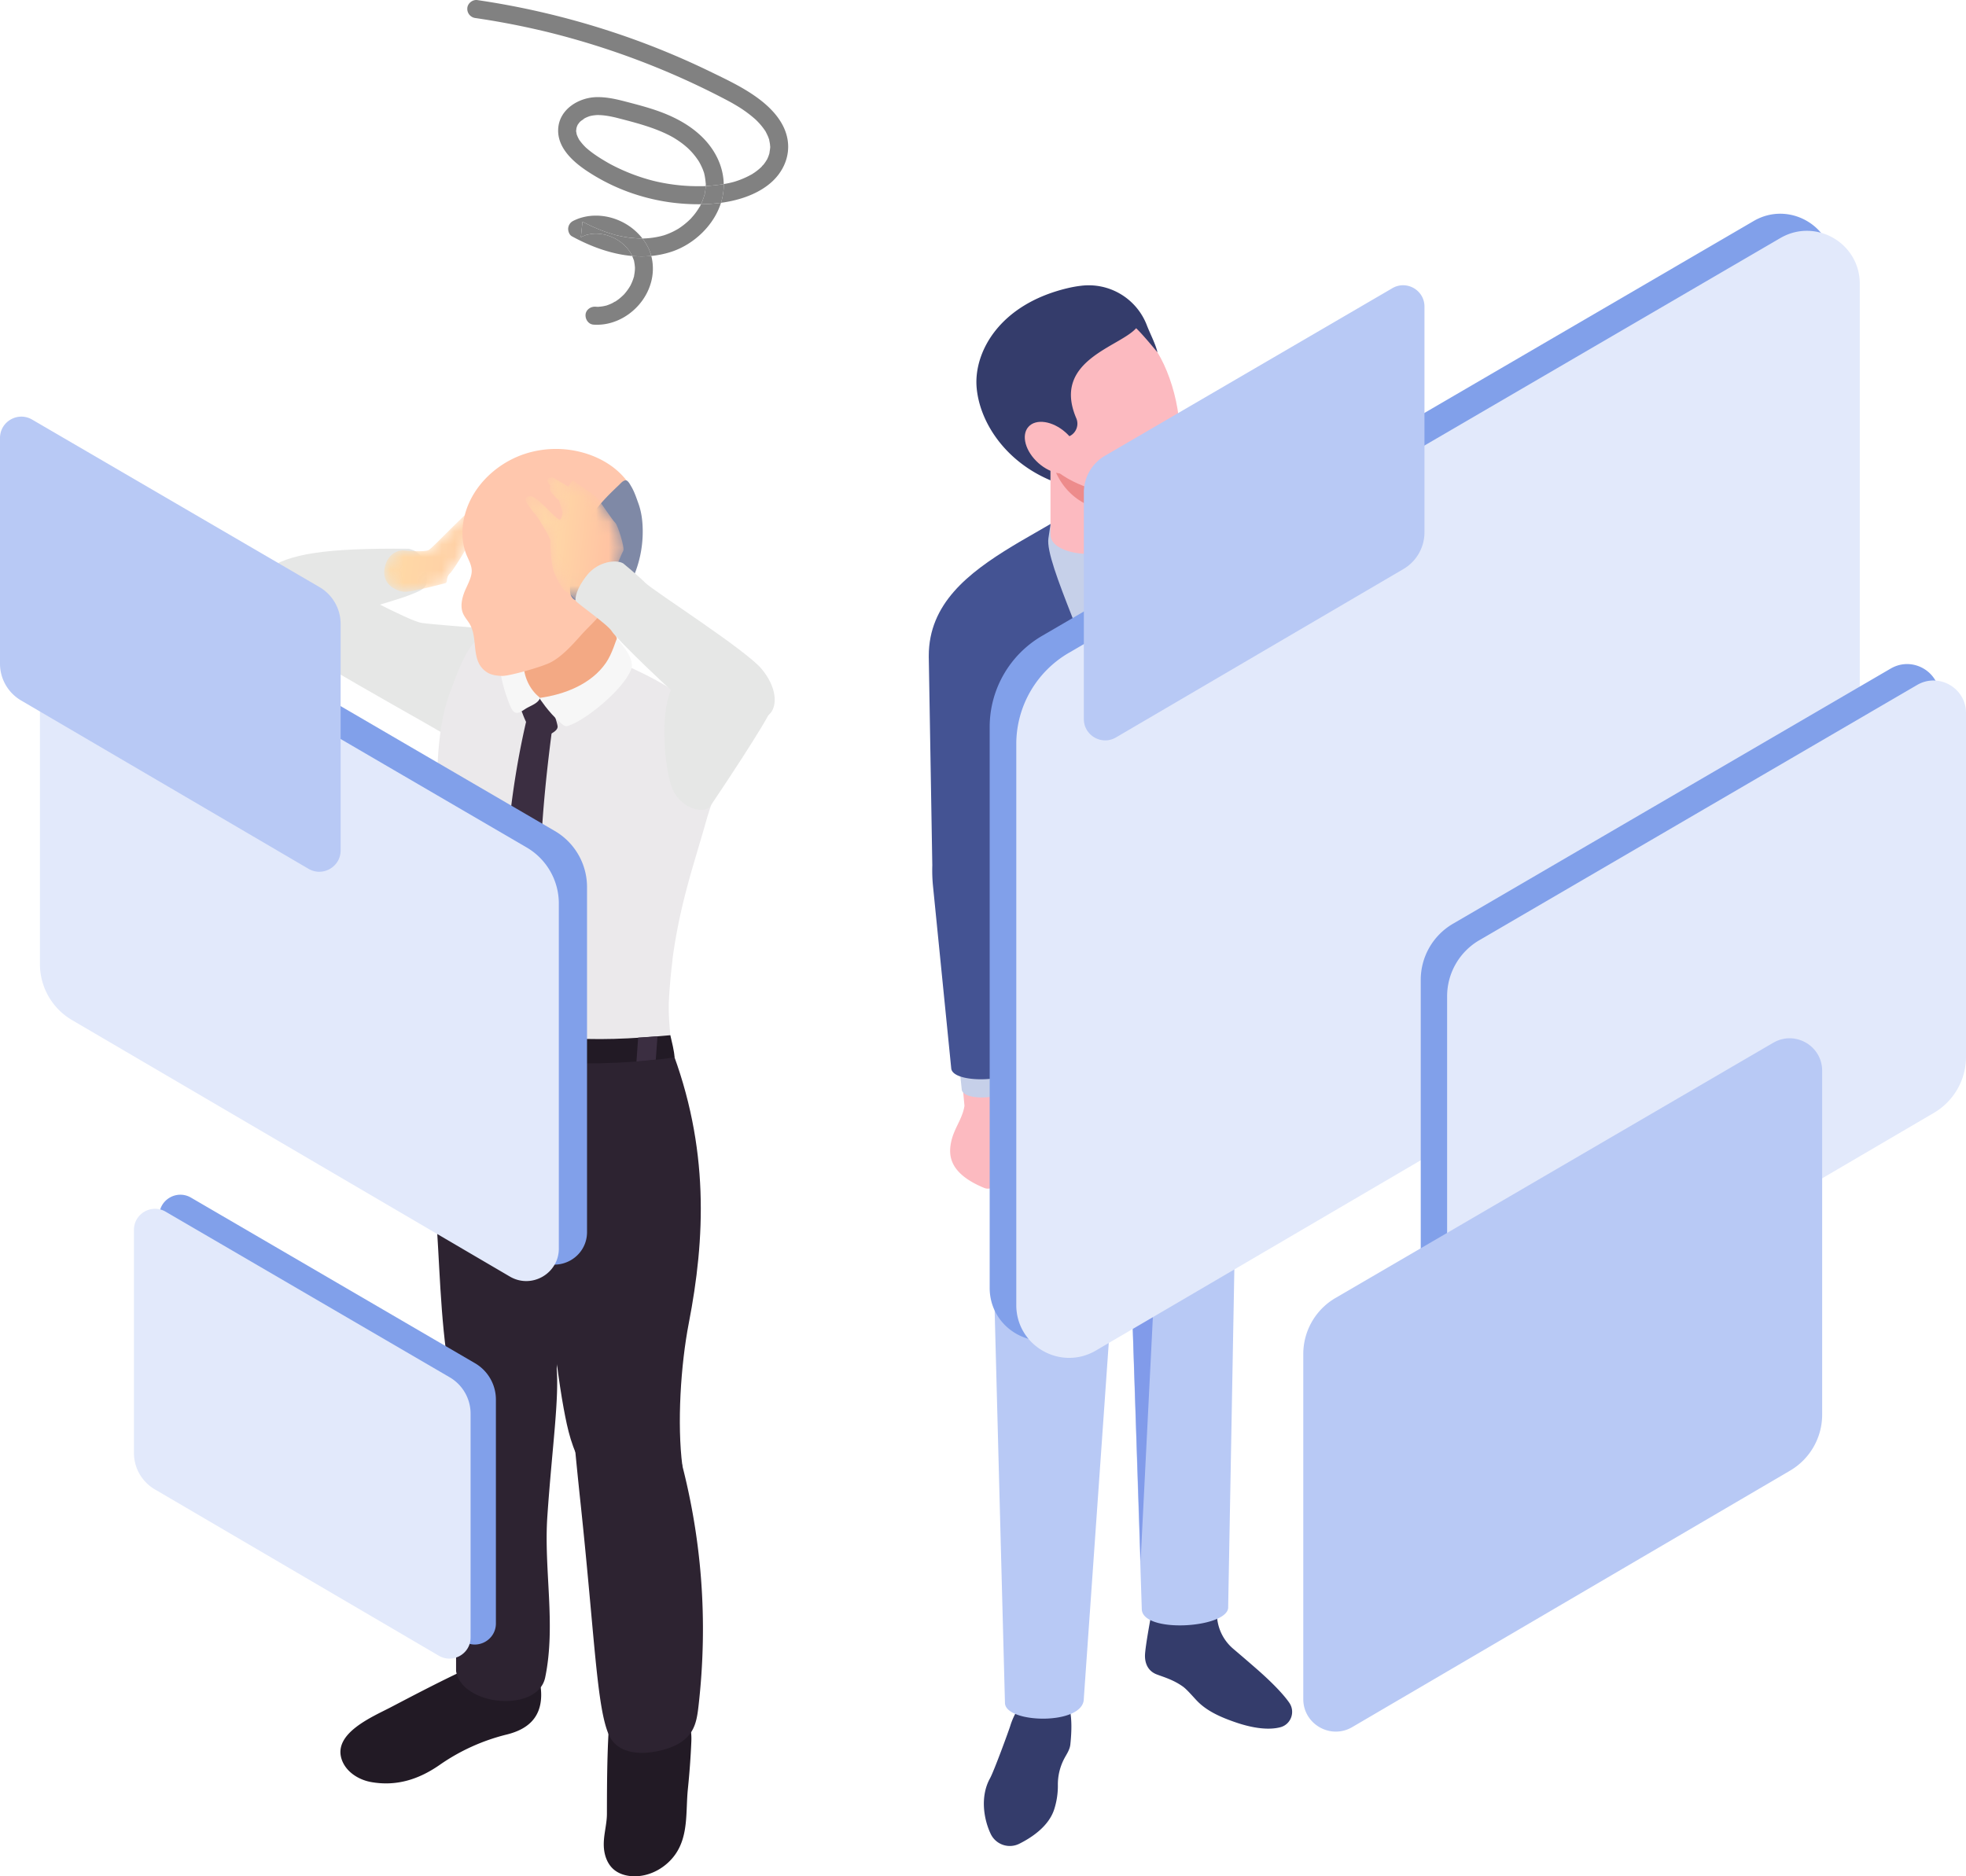 <svg width="154" height="147" xmlns="http://www.w3.org/2000/svg" xmlns:xlink="http://www.w3.org/1999/xlink"><defs><linearGradient x1="2.371%" y1="47.078%" x2="97.167%" y2="53.315%" id="b"><stop stop-color="#FFDBA7" offset="0%"/><stop stop-color="#FFC4A3" offset="100%"/></linearGradient><linearGradient x1="15.75%" y1="46.22%" x2="82.08%" y2="55.419%" id="e"><stop stop-color="#FFDBA7" offset="0%"/><stop stop-color="#FFC4A3" offset="100%"/></linearGradient><path d="M8.807.19L7.473.682s-.283.03-.638.13C6.48.915 3.825 3.769 3.484 3.95c-.34.18-1.742.04-2.037.023-.294-.016-1.226.223-1.425 1.463-.2 1.24 1.018 1.794 1.642 1.786.626-.009 2.925-.627 3.133-.681.21-.055.015-.446.35-.757.35-.326 1.688-2.6 1.749-2.845l.654.01s1.608-.01 1.941-.065c.334-.057 1.101-.221 1.224-.488.124-.267-.115-.512-.566-.483-.45.03-2.265-.142-2.265-.142s-.149-.078.017-.154c.164-.075 1.496-.41 1.496-.41l2.198.29s.372.024.506-.21c.136-.234-.195-.457-.335-.49-.141-.03-1.563-.39-1.563-.39l.391-.24L9.764 0l-.957.19z" id="a"/><path d="M1.745.403l.201.288s-.145.109-.008.388c.137.28.664.727.664.727l.285.951s-.07.49-.203.562c-.133.07-1.11-.956-1.11-.956s-.8-.82-1.135-.874c-.339-.052-.547.142-.38.472.165.331.912 1.24.912 1.24s.964 1.54.955 1.755c-.008.217 0 1.823.323 2.575.323.753.735 1.392.961 1.463.226.07.557.465.698.605.14.141 2.97-1.602 2.99-1.927.02-.326.625-1.716.743-1.928.118-.212-.436-2.011-.627-2.172-.19-.162-1.354-1.91-1.467-2.017C5.434 1.45 3.943.412 3.767.3 3.594.187 3.33.735 3.33.735S2.17.014 2.057 0h-.015c-.13 0-.491.128-.297.403" id="d"/></defs><g fill="none" fill-rule="evenodd"><path d="M79.133 135.224c.613-1.98 2.164-3.259 3.464-2.857 1.3.401 1.466 2.226 1.244 4.312-.042.387-.266.718-.44 1.033a4.352 4.352 0 00-.536 2.171 6.007 6.007 0 01-.277 1.839c-.418 1.351-1.769 2.244-2.758 2.735a1.659 1.659 0 01-2.233-.79c-.55-1.169-.827-2.937-.048-4.342.317-.574 1.469-3.728 1.584-4.1m13.517-3.095c.32.228.774.767 1.104 1.114.77.806 1.84 1.278 2.934 1.66 1.508.53 2.729.645 3.599.42.84-.218 1.198-1.211.702-1.924-.48-.689-1.37-1.61-2.56-2.65a169.31 169.31 0 00-1.824-1.57 3.62 3.62 0 01-1.265-2.422c-.047-.515-.112-.978-.192-1.008-1.842-.699-4.467-.314-4.937.576 0 0-.523 2.735-.523 3.41 0 .43.132 1.147.925 1.45.495.19 1.292.412 2.037.945" fill="#343C6B"/><path d="M77.037 61.982v6.614c0 .999 1.683 64.811 1.683 64.811 0 1.637 6.198 1.788 6.177-.333l3.26-46.47 1.28 39.434c-.017 1.993 6.882 1.51 6.768-.151l.966-52.834a12.29 12.29 0 00-.265-2.786l-19.87-8.285z" fill="#B8C9F5"/><path d="M88.156 86.857l1.321-.806a1.08 1.08 0 011.642.973l-1.775 35.314-1.188-35.48z" fill="#819BEA"/><path d="M109.888 62.468s.392.762.187 2.825c-.143 1.445-.95 2.524-.95 2.524l-1.478-1.098.946-3.902 1.295-.349z" fill="#343C6B"/><path d="M111.15 63.057s.313.608.15 2.255a4.456 4.456 0 01-.76 2.015l-1.178-.877.754-3.114 1.034-.279z" fill="#9BA1A7"/><path d="M118.917 66.05c-.381.33-3.33 1.352-4.214 1.318-1.818-.075-5.099-.37-5.556-.445-.35-.056-.73-.117-1.145-.168l.91-3.975c.46.152.916.32 1.392.474.34.118.553.152.752.185.03.005.475-.908.475-.908.183-.36.483-.67.859-.86 0 0 1.02-.506 1.708-.801.84-.364 1.498-.758 1.756-.42.299.377-.384.923-.667 1.126l-1.461 1.107c1.744-.827 3.533-1.833 3.764-.657 0 0 3.657 2.028 1.427 4.025" fill="#FCBAC0"/><path d="M110.54 67.326c-.05 0-.978.07-2.3.032l.81-4.693c1.19.224 2.1.392 2.1.392-1.003.442-1.052 3.517-.61 4.27" fill="#C6D0E9"/><path d="M109.888 62.468c-1.253.55-1.32 4.409-.763 5.35 0 0-12.544.01-14.64-1.758-1.448-1.222-3.565-13.482-4.413-18.687-.103-.4-.031-.888.227-1.298a1.758 1.758 0 011.138-.8s5.564-.708 5.737.144c.417 2.17 2.485 12.479 2.88 14.726.03.217.205.34.413.417.894.334 9.42 1.906 9.42 1.906" fill="#343C6B"/><path d="M73.767 50.947l2.546 8.422.5 15.403c.874 5.7 19.856 4.016 19.856-3.408V45.48c0-4.414-3.178-6.38-6.434-6.044-.703.07-1.413.25-2.093.538-.258.102-2.249-.983-2.506-.85l-5.287 3.051c-.359.21-.71.413-1.045.616-3.459 2.097-5.537 4.07-5.537 8.156" fill="#C6D0E9"/><path d="M82.287 34.626v7.323c.026.318.212.622.597.874.98.636 2.797.755 4.097.278.756-.278 1.166-.702 1.166-1.152v-5.88l-2.77-3.588h-.305l-2.785 2.145zm-1.619 58.909c-.335.117-.787-.318-.92-.769-.134-.418-.737-1.487-.737-1.487s-.836 2.239-1.923 1.788c-2.795-1.154-2.795-2.607-2.578-3.627.235-1.07.887-1.788 1.038-2.807l-.335-3.576h3.781l-.067 2.139a4.637 4.637 0 00.62 2.49l.401.685c.201.35.334.735.418 1.12l.603 2.874c.184.602.134 1.036-.301 1.17" fill="#FCBAC0"/><path d="M98.84 74.841c0 2.417-3.866 5.283-4.373 4.932-.536-.372.455-15.224-.77-25-.616-4.924-1.654-9.451-3.377-12.276-.841-1.375-2.231-2.449-2.092-2.475.766-.157.588-.509 1.16-.622.076-.019.757.006.844 0 3.296 0 6.941 1.604 6.941 6.019l.497 10.835 1.17 18.587zm-22.143 4.967l-.385-20.439-3.56-7.984c0-4.087 3.088-6.497 6.552-8.594.333-.208.687-.41 1.046-.616l1.943-1.123-.17 1.124c-.29 1.947 3.653 9.576 4.854 14.77 1.577 6.83 2.43 24.64 2.063 24.942-.672.552-11.847 1.173-12.343-2.08" fill="#445393"/><path d="M74.051 53.465l-.452 14.35c-.016.487 0 .993.049 1.482l1.692 16.109c.268.94 3.776.673 3.899-.39l.452-15.834a12.44 12.44 0 01.074-1.75c.276-2.48 1.179-10.738 1.352-13.011l-7.066-.956z" fill="#C6D0E9"/><path d="M81.681 54.496c-.171 2.33-1.126 10.98-1.345 13a11.27 11.27 0 00-.074 1.67l-.383 14.156c.049 1.467-5.252 1.671-5.367.381l-1.435-14.35a12.479 12.479 0 01-.048-1.555l-.278-16.413 8.93 3.111z" fill="#445393"/><path d="M82.287 34.626v.349c0 2.777 2.287 5.151 5.06 4.965a4.46 4.46 0 00.641-.083l.16-.04V36.07l-2.771-3.588-.12-.146-.185.146-2.785 2.145z" fill="#ED8B8B"/><path d="M90.667 27.608c1.394 2.264 2.391 6.58 1.208 8.961-.733 1.473-1.8 2.241-3.303 2.304-.59.025-3.355-.32-5.31-1.614-1.28-.847-2.32-1.897-2.987-2.934-2.353-3.659-1.39-7.381 1.527-9.284 5.36-3.493 6.985-.486 8.865 2.567" fill="#FCBAC0"/><path d="M76.493 30.256c.185 2.715 2.175 5.853 5.794 7.376v-1.47c-.464-.424-.928-.914-1.14-1.576-.133-.398.504-.622 1.14-.384.026 0 .066.013.093.026.279.133.703.106 1.127.027.69-.12 1.074-.86.796-1.496-1.923-4.516 3.381-5.562 4.693-7.045.57.542 1.67 1.894 1.67 1.894-.146-.663-.556-1.405-.861-2.2a4.874 4.874 0 00-5.132-3.018c-.344.04-.715.106-1.1.199-5.303 1.284-7.252 4.979-7.08 7.667" fill="#343C6B"/><path d="M83.472 33.881c1.02.906 1.37 2.176.781 2.837-.589.662-1.893.465-2.913-.44-1.02-.906-1.37-2.177-.78-2.838.588-.662 1.892-.465 2.912.441" fill="#FCBAC0"/><path d="M46.607 18.301h.005c.08-.006-.119-.002-.005 0m1.588.394c.073.035-.09-.053 0 0m1.185 3.679h.001-.001m-.009-2.601l.003.006c.012.018.022.038.035.054.001.001-.075-.13-.038-.06M47.4 18.39c.004 0 .01.003.013.004.016.004.031.008.046.01 0-.001-.133-.037-.059-.014m7.44-2.253a.253.253 0 00-.01.025.157.157 0 00.03-.06c-.007.066-.04.095-.03.06-.01.016-.022.03-.028.041a5.2 5.2 0 01-.442.64c-.074.092-.157.176-.23.266l.007-.007c.088-.088-.015.016-.026.03l.019-.023a10.901 10.901 0 01-.198.193 5.664 5.664 0 01-.777.605l-.046.029.003-.002c.086-.048-.121.078-.038.025l.035-.023c-.117.066-.234.133-.356.194a5.449 5.449 0 01-.706.293l-.073.023.028-.006c-.016.002-.165.052-.045.012a.326.326 0 01.017-.006c-.06.013-.12.034-.18.048a6.6 6.6 0 01-1.363.189l-.048.003c.045 0-.035.002-.059 0 .16.205.302.425.42.658.118.228.208.465.273.708a7.317 7.317 0 001.605-.337c1.735-.58 3.298-2.053 3.855-3.826-.518.07-1.044.106-1.57.112l-.067.136m-9.214 1.228a.067.067 0 00.012.006l.014.008-.026-.015v.001m3.74 5.033l.014-.024a.298.298 0 00-.014.024" fill="#818181"/><path d="M49.375 19.779a3.493 3.493 0 00-.404-.506c-.022-.022-.139-.15-.069-.072.071.08-.056-.049-.076-.065a3.839 3.839 0 00-.504-.367l-.125-.074h-.001l-.031-.016a4.24 4.24 0 00-.603-.242l-.149-.043-.024-.006a3.922 3.922 0 00-.639-.083l-.138-.003c-.008 0-.019 0-.035.002-.205.012-.41.043-.61.092l-.025.007a2.684 2.684 0 00-.441.183l.125-1.22c-.013-.007-.019-.01 0-.001l.026.014.085.045.2.102a12.874 12.874 0 001.21.534 11.545 11.545 0 001.12.363l.084.02a8.613 8.613 0 001.769.238c.067.002.135.002.203.003a4.677 4.677 0 00-1.935-1.453c-1.097-.446-2.391-.473-3.462.062a.722.722 0 00-.417.568c-.026.228.075.535.29.652 1.45.794 3.071 1.398 4.719 1.543-.022-.046-.043-.092-.067-.137-.024-.048-.051-.093-.076-.14m-2.523 4.259c-.068-.006-.027 0 0 0" fill="#818181"/><path d="M45.626 17.365v.001a.522.522 0 00.026.013l-.014-.008a.067.067 0 01-.012-.006" fill="#818181"/><path d="M50.745 19.344a4.301 4.301 0 00-.42-.658h-.004.004l-.001-.001-.204-.003a8.066 8.066 0 01-1.348-.148 12.717 12.717 0 01-.422-.09l.026.007c-.006-.002-.117-.028-.04-.01.005 0 .01.002.014.003l-.082-.021a11.212 11.212 0 01-1.122-.363 12.874 12.874 0 01-1.408-.636l-.085-.045c.065.036.002.002-.026-.013l-.126 1.219a3.502 3.502 0 01.421-.175l.02-.007c-.097.023.104-.036 0 0l.026-.007c.2-.05.403-.08.61-.092l.035-.002h-.005c-.115-.002.083-.006.005 0a3.748 3.748 0 01.777.086l.023.006a.05.05 0 01-.013-.004c-.074-.022.058.014.06.014a.38.38 0 01-.047-.01c.05.015.1.028.148.043a4.204 4.204 0 01.634.258c-.091-.053.074.036 0 0h.002l.124.075a3.701 3.701 0 01.505.366c.02.016.148.145.076.065-.07-.078.048.05.069.072.148.154.282.322.4.5l.004.006-.003-.006c-.038-.07.038.061.038.06-.013-.017-.024-.036-.035-.054.025.047.052.092.076.14.023.045.045.09.066.137.5.043 1 .045 1.5-.004a3.562 3.562 0 00-.272-.708m-5.119-1.978v-.001c-.019-.009-.013-.006 0 .001m4.042 4.264a.459.459 0 00-.012.05c-.016.09.04-.137.012-.05" fill="#818181"/><path d="M49.588 20.222l.049.135.022.067c.025.076-.023-.066-.02-.066.022.002.06.281.067.317.014.094.022.19.03.283 0 .011-.002.04 0 .055 0-.02 0-.043.002-.064.004-.074 0 .074 0 .075l-.002-.01-.003.11c-.01.183-.042.36-.074.541l.009-.035c.028-.087-.027.14-.012.05l.003-.015-.008.028a3.596 3.596 0 01-.27.68l.01-.017c.04-.063-.033.063-.033.063a.08.08 0 01.008-.021c-.021.036-.042.073-.065.109-.1.16-.214.316-.336.462-.03.036-.062.07-.093.106.082-.08-.093.105-.009.01l.01-.01a.008.008 0 00-.005.004c-.074.07-.147.142-.225.21a3.666 3.666 0 01-.382.294l-.032.021.009-.003-.01.004-.021.014c-.086.057-.041.015.006-.008-.082.031-.167.098-.243.135a3.425 3.425 0 01-.462.188l-.007.003h.002c.114-.028-.14.047-.002 0-.105.024-.21.05-.316.066-.108.017-.217.025-.325.034l-.008.001.012.001c.12.01-.022 0-.039 0a5.253 5.253 0 01-.177-.01c-.37-.026-.754.233-.781.625-.026.37.23.754.625.78 1.976.14 3.856-1.266 4.449-3.13a4.033 4.033 0 00.076-2.251c-.5.048-1 .047-1.5.003.026.055.049.11.07.166" fill="#818181"/><path d="M48.228 23.605a.101.101 0 00-.015.007l.014-.006.001-.001m6.632-7.503a.163.163 0 01-.03.06c-.01.035.023.006.03-.06m-7.357 7.834H47.5c-.138.048.117-.027.002 0m-1.56-5.534c.104-.036-.097.023 0 0m8.195-1.3l-.008.008-.019.022c.011-.014.115-.118.027-.03m-4.779 5.317s.073-.126.033-.063l-.01.017-.001.001a.298.298 0 01-.014.024.08.08 0 00-.008.021m-.486.655l-.009.01c-.084.096.091-.089.009-.01m1.453-4.388c.023.001.104 0 .058-.001-.02.001-.04.002-.058.001m2.787-.752l-.003.002-.035.022c-.083.054.124-.072.038-.024m-4.736.516l-.026-.007c-.005 0-.009-.002-.014-.003-.078-.018.033.008.04.01" fill="#818181"/><path d="M50.383 18.685h-.059l.001.001h.058m-.062 0h.004-.004m1.681-.246c-.01.001-.02.004-.028.006l-.017.005c-.12.04.029-.009.045-.012m-2.265 2.511c0 .02 0 .042-.002.063a.164.164 0 00.003.011s.003-.149 0-.075m5.547-6.569v.032l.001.011c.008.095.003-.138 0-.043M46.83 9.012h.01c.104-.007-.093-.006-.01 0m1.359.188l.037.01a.386.386 0 01-.037-.01m-2.029-.091a.088.088 0 00.015-.002l.02-.007a.195.195 0 01-.036.009m-.447.205l.028-.015.021-.011c.004-.004.01-.007.013-.012a.39.39 0 01-.062.038m-.476.494l.01-.015.007-.018c.037-.087-.071.11-.017.033m.202-.272l-.017.015c-.065.055-.017.015.017-.015m7.082 1.113a.146.146 0 00-.009-.004.29.29 0 00.009.004" fill="#818181"/><path d="M55.066 15.628c.043-.116.081-.233.114-.352l.01-.03.003-.018c.011-.06.025-.12.035-.181a3.854 3.854 0 00.051-.47 5 5 0 01-.423.011c.171.003-.045 0-.091 0a18.037 18.037 0 01-.686-.012 14.886 14.886 0 01-2.664-.354l-.107-.025a.392.392 0 01-.025-.006l-.02-.004a.54.54 0 01.02.004c-.018-.005-.125-.03-.145-.036a15.13 15.13 0 01-3.173-1.215l-.126-.066a.629.629 0 01-.03-.016 9.172 9.172 0 01-.31-.176c-.524-.307-1.046-.639-1.508-1.036l-.087-.076-.01-.01c.02.02.03.03-.008-.006-.05-.049-.013-.013.008.006a2.915 2.915 0 01-.125-.126 3.663 3.663 0 01-.313-.368c-.028-.038-.062-.077-.09-.12a.47.47 0 00-.021-.042c-.017-.032-.035-.063-.051-.096a2.267 2.267 0 01-.101-.234c.003.019-.002.018-.018-.051l-.004-.01.003.003a1.559 1.559 0 01-.033-.18c0-.006-.007-.04-.01-.068-.007.06-.029.033 0-.036-.003.006-.002.02 0 .036l.001-.011c.005-.071.013-.141.021-.211l-.01.022a.177.177 0 00.013-.05c.006-.053.005-.031 0 0 0 .008 0 .014-.003.023v.005c.015-.036.025-.091.034-.117.017-.046.039-.091.059-.136l-.01.015c-.053.078.054-.12.017-.033l-.007.018.042-.066c.035-.053.074-.104.115-.153.017-.02.079-.075.036-.038l.023-.02c.09-.082.215-.144.299-.228l-.02.011a.356.356 0 00-.029.015c-.017.01-.025.013 0 0a.42.42 0 00.062-.038l-.013.012.068-.036a2.67 2.67 0 01.204-.093c.047-.019.095-.036.142-.053-.006.001-.012.003-.016.002.005.001.02-.004.035-.009h.003c.09-.032.04-.013-.003 0l-.019.007c.025-.004.06-.017.08-.022.163-.037.329-.058.495-.069.027 0 .054-.002.08-.003-.082-.007.113-.007.01 0h-.01.007c.08.005.161.004.241.01.171.011.341.031.51.058.162.026.32.058.479.093l.16.036c.075.02.152.04.228.058 1.285.333 2.589.667 3.79 1.245.074.036.147.072.219.109l.047.025c-.02-.011-.028-.016.009.003.047.025.022.012-.01-.003a5.191 5.191 0 01.506.299 6.525 6.525 0 01.885.681c-.012-.01-.023-.024-.036-.035.03.028.04.037.036.035l.134.132a5.466 5.466 0 01.685.853l.034.054c-.02-.034-.04-.07-.005-.011a.222.222 0 01.005.01l.02.035a5.292 5.292 0 01.268.55c.03.074.056.146.081.22l.028.083.002.007c-.028-.115.024.06 0 0l.002.007c.071.281.105.558.13.846v-.032c.004-.095.01.138.001.043v-.01c0 .02 0 .04-.002.06a3.544 3.544 0 01-.005.103c.152-.009.305-.022.454-.035.321-.027.64-.066.958-.12-.03-1.452-.728-2.778-1.774-3.768-1.085-1.027-2.437-1.666-3.85-2.117-.683-.219-1.379-.4-2.074-.58-.752-.196-1.492-.363-2.273-.346-1.365.03-2.845.915-2.988 2.383-.149 1.524 1.133 2.672 2.288 3.432a15.47 15.47 0 003.504 1.72c1.233.42 2.524.696 3.823.8a16.16 16.16 0 001.56.056l.016-.031c.052-.112.1-.226.143-.342" fill="#818181"/><path d="M56.69 14.422a12.26 12.26 0 01-.957.12c-.15.012-.302.026-.454.035a3.925 3.925 0 01-.051.47c-.01.061-.024.121-.035.181l-.003.02a.236.236 0 00.014-.06c.012.034-.022.114-.014.06l-.01.028a4.368 4.368 0 01-.257.694l-.015.031c.525-.007 1.05-.043 1.568-.113.144-.457.221-.935.216-1.421l-.002-.045" fill="#818181"/><path d="M55.554 5.572a61.718 61.718 0 00-7.85-3.155A63.127 63.127 0 0037.387.006c-.367-.053-.756.253-.781.625a.723.723 0 00.624.781 61.828 61.828 0 014.926.925l.448.104.237.057.005.001h-.003c-.102-.026.091.021.003 0l.146.036a62.142 62.142 0 019.466 3.178 61.59 61.59 0 014.496 2.144l.215.115c-.135-.072.055.03.094.051.135.076.27.154.403.234a9.598 9.598 0 011.57 1.152l-.03-.026.104.102a5.275 5.275 0 01.576.689l.06.091.005.006a.133.133 0 01-.017-.029.244.244 0 01.033.052c.022.034.015.024 0 .003.057.104.161.323.174.352.028.065.054.131.077.198.01.024.016.048.024.072-.02-.101.043.125.01.029l-.01-.03c.03.15.064.295.078.447l.007.108a.182.182 0 00.006.035.229.229 0 00-.006-.054c.023.094.013.084.006.054 0 .056-.012.12-.016.168-.002.02-.034.225-.049.322.01-.031.021-.055.002.005a.744.744 0 00-.006.023l-.004.022v-.005l-.015.044a2.314 2.314 0 01-.125.328l-.036.074.013-.02c.045-.073-.067.14-.015.025l.002-.005c-.057.093-.112.185-.176.274-.034.047-.07.093-.107.14-.027.032-.114.101-.127.143l.01-.01c.029-.032.093-.09.02-.02l-.02.02c-.007.007-.012.014-.012.016 0-.002 0-.004.002-.006l-.032.032a3.812 3.812 0 01-.416.351 4.08 4.08 0 01-.15.108c-.015.01-.073.04-.114.066.03-.016.057-.022.001.01l-.041.023-.001.003.001-.002a6.787 6.787 0 01-1.318.576c-.03.01-.171.049-.112.035.033-.01.117-.03.018-.005a.106.106 0 00-.018.005c-.003 0-.005 0-.007.002l-.117.03c-.225.059-.45.104-.679.142l.002.045c.005.486-.072.964-.215 1.421a9.73 9.73 0 00.68-.112c1.15-.233 2.321-.677 3.218-1.452.962-.832 1.519-2.048 1.327-3.33-.213-1.429-1.287-2.55-2.415-3.364-1.148-.829-2.462-1.442-3.733-2.058m-10.396 4.447a.167.167 0 01-.013.049.156.156 0 00.01-.022v-.004l.003-.023" fill="#818181"/><path d="M55.154 13.558c.023.06-.03-.115 0 0m-.405-.904c-.034-.059-.014-.023.005.011a.182.182 0 00-.005-.01m-9.576-2.139v.002l.002.005.018.05c-.003-.017-.01-.05-.02-.057m15.07.402l.01.03c.033.096-.03-.13-.01-.03m.027 1.079a.135.135 0 00-.01.045l.005-.017.004-.028m.059-.543a.23.23 0 01.005.054c.009.03.018.04-.005-.054m-15.197-1.186a.104.104 0 010-.036c-.029.07-.007.096 0 .036m14.821.003l.017.026-.001-.003-.016-.023m-.746-.889l.031.027c-.045-.04-.046-.042-.031-.027m.479 3.654l-.011.01-.002.006a.147.147 0 01.013-.016M42.844 2.499h.003c.088.022-.105-.025-.003 0m17.254 9.971l-.012.02-.003.003c-.052.115.06-.097.015-.024m-14.732-1.523a.405.405 0 01-.036-.063c.006.015.051.095.036.063m2.484 1.934c.062.034.022.012-.012-.006a1.66 1.66 0 01.013.007m9.642 1.366a.102.102 0 00.018-.005c.099-.025.015-.004-.018.005m1.47-.644c-.018.01-.036.023-.04.034.004-.01.02-.021.04-.034m-3.759 1.584c.003.007-.006.037-.014.06-.007.055.026-.025.014-.06m-3.941-1l.02.004c-.039-.008-.092-.021-.02-.004" fill="#818181"/><path d="M137.383 17.307L81.656 49.8a8.268 8.268 0 00-4.133 7.158v43.948c0 3.187 3.459 5.176 6.219 3.575l55.732-32.652a8.268 8.268 0 004.121-7.151V20.886c0-3.184-3.453-5.174-6.212-3.58" fill="#81A0EA"/><path d="M139.467 18.645L83.74 51.139a8.268 8.268 0 00-4.133 7.158v43.947c0 3.188 3.459 5.176 6.22 3.575l55.732-32.651a8.268 8.268 0 004.12-7.152V22.225c0-3.185-3.453-5.175-6.212-3.58" fill="#E2E9FB"/><path d="M148.113 52.372l-34.281 19.99a5.084 5.084 0 00-2.543 4.403v27.033c0 1.962 2.128 3.185 3.825 2.2L149.4 85.913a5.086 5.086 0 002.535-4.4V54.575c0-1.96-2.124-3.183-3.821-2.202" fill="#81A0EA"/><path d="M150.179 53.66l-34.281 19.99a5.084 5.084 0 00-2.543 4.403v27.035c0 1.96 2.127 3.184 3.825 2.2L151.465 87.2A5.084 5.084 0 00154 82.8V55.862c0-1.959-2.124-3.183-3.821-2.202" fill="#E2E9FB"/><path d="M138.912 81.69l-34.281 19.99a5.084 5.084 0 00-2.543 4.404v27.034c0 1.96 2.127 3.184 3.825 2.2l34.285-20.087a5.084 5.084 0 002.535-4.398v-26.94c0-1.96-2.124-3.183-3.821-2.202m-29.84-59.116L86.569 35.698a3.336 3.336 0 00-1.67 2.89v17.746c0 1.287 1.397 2.09 2.512 1.444l22.506-13.186a3.339 3.339 0 001.664-2.887V24.02c0-1.285-1.394-2.088-2.51-1.445" fill="#B8C9F5"/><path d="M21.863 46.893c-1.124 1.067-2.312.068-1.565 1.612.748 1.545 14.838 9.012 15.376 9.561.538.551 2.362-7.353 2.48-8.134.118-.782.571-.604-.568-.717-1.139-.114-3.469-.267-4.524-.407-1.054-.14-6.145-2.967-6.376-2.994-.232-.026-4.823 1.079-4.823 1.079" fill="#E6E7E6"/><path d="M32.029 42.992c.828.192 1.348.857 1.398 1.953.05 1.098-.061 1.179-1.405 1.7-1.345.52-7.625 2.304-8.981 2.504-1.356.2-2.553.022-3.116-1.232-.563-1.254-.826-2.054.949-3.284 1.774-1.23 4.47-1.702 11.155-1.641" fill="#E6E7E6"/><g transform="translate(30.092 39.145)"><mask id="c" fill="#fff"><use xlink:href="#a"/></mask><path d="M8.807.19L7.473.682s-.283.03-.638.13C6.48.915 3.825 3.769 3.484 3.95c-.34.18-1.742.04-2.037.023-.294-.016-1.226.223-1.425 1.463-.2 1.24 1.018 1.794 1.642 1.786.626-.009 2.925-.627 3.133-.681.21-.055.015-.446.35-.757.35-.326 1.688-2.6 1.749-2.845l.654.01s1.608-.01 1.941-.065c.334-.057 1.101-.221 1.224-.488.124-.267-.115-.512-.566-.483-.45.03-2.265-.142-2.265-.142s-.149-.078.017-.154c.164-.075 1.496-.41 1.496-.41l2.198.29s.372.024.506-.21c.136-.234-.195-.457-.335-.49-.141-.03-1.563-.39-1.563-.39l.391-.24L9.764 0l-.957.19z" fill="url(#b)" mask="url(#c)"/></g><path d="M47.891 133.004c-.336 3.02-.344 6.065-.35 9.103-.003.921-.32 1.789-.232 2.723.057.594.28 1.196.726 1.6.453.409 1.09.575 1.704.57 1.254-.012 2.456-.71 3.167-1.728 1.046-1.499.798-3.401.977-5.118.126-1.23.217-2.463.27-3.698.069-1.562-.498-2.267-1.654-3.246-.891-.755-1.741-1.977-2.76-2.519-.49-.26-1.197-.025-1.591.32-.44.384-.671.962-.715 1.54l.458.453zm-8.366-3.477c-.96.155-1.972.774-2.835 1.172-2.054.95-4.058 2-6.06 3.048-1.416.743-4.576 2.039-3.86 4.11.329.955 1.308 1.586 2.317 1.763 2.01.353 3.76-.237 5.357-1.35a15.768 15.768 0 015.245-2.375c1.609-.397 2.647-1.275 2.701-2.977.051-1.664-.84-3.716-2.865-3.391" fill="#221A25"/><path d="M34.024 94.084c.7 5.118.039 20.067 5.111 18.737 1.59-.416 4.35-3.17 4.597-6.575.134-1.836.033-4.447.134-6.285.208-3.8 3.963-16.026-3.918-18.372-1.184-.353-4.574-2.418-4.574-2.418s-.302 1.552-.793 3.294c-.281.994-.43 2.509-.615 3.841-.316 2.285-.329 4.95.058 7.778" fill="#2D2331"/><path d="M35.726 130.933c.485 2.76 6.403 3.262 6.979.49.857-4.135-.117-8.443.17-12.623.372-5.44.956-9.302.712-11.811-.1-1.037-1.428.07-2.022-.792-1.444-2.088-6.73-.805-6.547.236.79 4.475.7 24.454.708 24.5m8.95-22.037c.032 1.157.154 2.316.26 3.468a401.8 401.8 0 00.56 5.591c1.102 10.45 1.251 15.794 2.193 17.956.778 1.785 3.206 1.578 4.765 1.023.683-.243 1.326-.659 1.709-1.264.373-.591.472-1.305.551-1.996.77-6.696.268-13.332-1.529-19.831-.421-1.525-.945-3.094-1.874-4.4-.33-.466-2.165 2.76-2.672 2.488-.55-.292.662-1.237.04-1.173a4.717 4.717 0 00-3.052 1.576l-.951-3.438z" fill="#2D2331"/><path d="M52.502 81.94s-.484-.606-.495-.6c-1.7.91-3.831.755-5.864 1.05-4.387.636-4.704 1.412-7.659-.412-.49 3.003.33 5.784.324 6.447-.032 3.422 3.204 3.614 3.384 5.412.416 4.169 1.203 12.405 1.966 16.527.298 1.603.646 3.245 1.563 4.602 1.068 1.582 2.868 2.399 4.782 2.17.492-.057.989-.225 1.346-.563.834-.787 1.746-.607 1.602-1.734-.423-3.283-.128-7.918.503-11.17 1.274-6.575 1.652-13.76-1.452-21.728" fill="#2D2331"/><path d="M52.392 78.494c.053-1.098.15-2.197.289-3.288l-.013.015c.183-1.401.442-2.79.761-4.156.569-2.435 1.222-4.382 1.9-6.792.377-1.345 1.202-3.383 1.315-4.343.26-2.216-1.045-3.925-3.963-5.869-1.972-1.312-5.91-3.038-9.76-4.223-5.396-1.66-6.152.274-7.704 4.502-1.444 3.937-1.025 10.427-.379 14.617a57.17 57.17 0 01.63 6.7c.068 1.934.113 2.642-.214 4.535 4.718 3.286 17.057 2.174 17.362 2.047-.11-1.232-.269-2.506-.224-3.745" fill="#EBE9EB"/><path d="M52.508 81.105c.1.43.32 1.302.327 1.725-.313.106-13.062 1.88-17.813-2.123.128-.515.244-1.026.351-1.536 5.88 2.478 11.052 2.506 17.135 1.934" fill="#221A25"/><path d="M51.502 81.187l-.132 1.83c-.416.05-.93.1-1.516.148l.135-1.873c.5-.032 1.001-.062 1.513-.105m-9.022-.073l-.147 2.035a26.048 26.048 0 01-1.49-.2l.151-2.082c.496.094.992.18 1.486.247m.346-2.486a272.64 272.64 0 00-1.857 1.564c-.835-1.289-.858-1.397-1.632-2.689-.024-7.668.31-14.855 2.174-22.197.721.503 1.083.756 1.813 1.26-.946 7.024-1.533 14.333-.498 22.062" fill="#3B2E41"/><path d="M40.736 55.131a.394.394 0 00-.01.108c.005.216.141.487.216.69.161.438.365.862.606 1.262.133.22.291.445.532.542.27.11.583.03.837-.112.29-.16.822-.397.757-.752-.058-.311-.17-.624-.274-.922-.212-.61-.499-1.367-1.071-1.74-.644-.42-1.102.21-1.442.677-.07.1-.127.16-.15.247" fill="#3B2E41"/><path d="M48.883 52.026c.138 4.28-8.032 4.353-7.915.326.164-5.609.512-6.252 3.202-7.123.736-.239 1.506-.422 2.286-.435 2.838-.052 1.738 1.365 1.632 2.353-.317 2.932.745 3.338.795 4.879" fill="#F3A984"/><path d="M42.308 54.665c-.144.458-.76.617-1.166.884-.18.117-.49.342-.723.295-.235-.048-.377-.356-.457-.547a11.78 11.78 0 01-.922-4.383c-.005-.473.074-1.002.452-1.336.339-.3.924-.364 1.34-.185.446.192.554 1.057.395 1.455-.57 1.433.079 3.083 1.08 3.817" fill="#F7F7F7"/><path d="M42.243 54.683s.71 1.103 1.576 1.86c.215.189.388.42.674.329 1.403-.443 4.356-2.88 4.944-4.422.212-.557-.198-1.248-.522-1.685-.058-.078-.51-.68-.595-.739-.057.087-.363 1.193-.856 1.906-1.134 1.646-3.207 2.483-5.22 2.751" fill="#F7F7F7"/><path d="M37.188 38.572c-.614.965-.975 2.081-.963 3.265.006.508.09 1.018.265 1.498.164.456.456.886.461 1.383.005.583-.421 1.234-.615 1.783-.174.496-.273 1.052-.074 1.54.115.28.319.513.483.767.783 1.211.045 2.998 1.41 3.868.341.217.744.26 1.148.28.505.027 2.782-.6 3.664-.983.974-.423 1.924-1.512 2.626-2.297.551-.615 1.474-1.406 1.826-2.144.107-.227-.152-.268.083-.38.142-.067.315-.96.473-.976.188-.02.44-.224.601-.329.304-.2.451.529.552.181.427-1.472.97-2.978.905-4.532-.058-1.424-.026-2.646-.96-3.857-.7-.91-1.7-1.571-2.785-1.977a7.888 7.888 0 00-5.212-.091c-1.59.532-3.003 1.612-3.888 3" fill="#FFC7AD"/><path d="M47.011 39.511a8.14 8.14 0 00-.248.308c-.418.545-.764 1.154-1.088 1.758-.365.68-.441 1.302-.613 2.048-.189.815-.386 1.636-.41 2.476-.007.222.006.455.118.649.305.528.872.242 1.194-.094.206-.215.369-.467.566-.69.197-.22.446-.418.741-.47.347-.06.672.144.823.445.091.18.036.214-.016.377-.053.163.068.35.245.355.18.005.333-.14.46-.244.5-.404.793-1.092 1.009-1.676a8.97 8.97 0 00.553-3.238c-.01-.712-.097-1.407-.341-2.08-.168-.466-.323-.942-.584-1.368-.09-.148-.249-.478-.454-.433-.197.044-.346.235-.484.366-.505.48-1.02.974-1.47 1.511" fill="#7F89A6"/><path d="M47.719 44.36c1.255-.083 1.572 1.448.711 2.63-.251.345-.695.652-1.024.926-2.248 1.882-2.812-.154-2.098-.795 1.658-1.488.832-2.657 2.41-2.76" fill="#FFC7AD"/><path d="M46.961 47.28c.144-.13 1.574-.959.6-1.524-.27-.156-.57.076-.612.357-.02.146.025.295.003.441a.652.652 0 01-.096.241c-.127.204-.56.399-.475.696.075.263.497-.136.58-.21" fill="#F3A984"/><g transform="translate(41.186 37.395)"><mask id="f" fill="#fff"><use xlink:href="#d"/></mask><path d="M1.745.403l.201.288s-.145.109-.008.388c.137.28.664.727.664.727l.285.951s-.07.49-.203.562c-.133.07-1.11-.956-1.11-.956s-.8-.82-1.135-.874c-.339-.052-.547.142-.38.472.165.331.912 1.24.912 1.24s.964 1.54.955 1.755c-.008.217 0 1.823.323 2.575.323.753.735 1.392.961 1.463.226.07.557.465.698.605.14.141 2.97-1.602 2.99-1.927.02-.326.625-1.716.743-1.928.118-.212-.436-2.011-.627-2.172-.19-.162-1.354-1.91-1.467-2.017C5.434 1.45 3.943.412 3.767.3 3.594.187 3.33.735 3.33.735S2.17.014 2.057 0h-.015c-.13 0-.491.128-.297.403" fill="url(#e)" mask="url(#f)"/></g><path d="M48.82 44.142c-.537-.327-1.954-.17-2.825.906-.87 1.076-.952 1.839-.905 2.01.047.17 2.556 1.898 2.838 2.405.282.507 4.96 5.064 7.119 6.768 2.16 1.704 4.731.26 5.283-.336.551-.596.56-2.027-.692-3.511-1.251-1.485-8.477-6.111-9.076-6.709-.598-.598-1.741-1.533-1.741-1.533" fill="#E6E7E6"/><path d="M59.445 53.6s1.327.857 1.025 1.837c-.302.98-4.342 7.001-4.82 7.707-.477.706-2.473.208-3.063-1.565-.59-1.775-1.015-6.616.415-8.271 1.432-1.655 6.443.292 6.443.292" fill="#E6E7E6"/><path d="M9.159 45.103l34.28 19.99a5.084 5.084 0 012.544 4.403V96.53c0 1.961-2.128 3.185-3.826 2.2L7.871 78.644a5.087 5.087 0 01-2.534-4.4V47.305c0-1.96 2.124-3.183 3.822-2.202" fill="#81A0EA"/><path d="M6.95 46.392l34.281 19.99a5.084 5.084 0 012.543 4.402V97.82c0 1.96-2.128 3.184-3.825 2.2L5.664 79.932a5.084 5.084 0 01-2.535-4.4V48.595c0-1.96 2.124-3.183 3.821-2.202" fill="#E2E9FB"/><path d="M14.954 93.825l22.241 12.97a3.3 3.3 0 011.65 2.856v17.54c0 1.272-1.38 2.066-2.482 1.427l-22.244-13.032a3.3 3.3 0 01-1.644-2.854V95.254c0-1.27 1.377-2.064 2.479-1.429" fill="#81A0EA"/><path d="M12.97 94.929l22.242 12.969a3.3 3.3 0 011.65 2.857v17.539c0 1.273-1.38 2.066-2.483 1.428L12.136 116.69a3.3 3.3 0 01-1.644-2.854V96.357c0-1.27 1.377-2.065 2.479-1.428" fill="#E2E9FB"/><path d="M2.51 32.869l22.502 13.12a3.34 3.34 0 011.67 2.892v17.746c0 1.288-1.397 2.09-2.512 1.443L1.664 54.885A3.339 3.339 0 010 51.998V34.314c0-1.286 1.395-2.09 2.51-1.445" fill="#B8C9F5"/></g></svg>